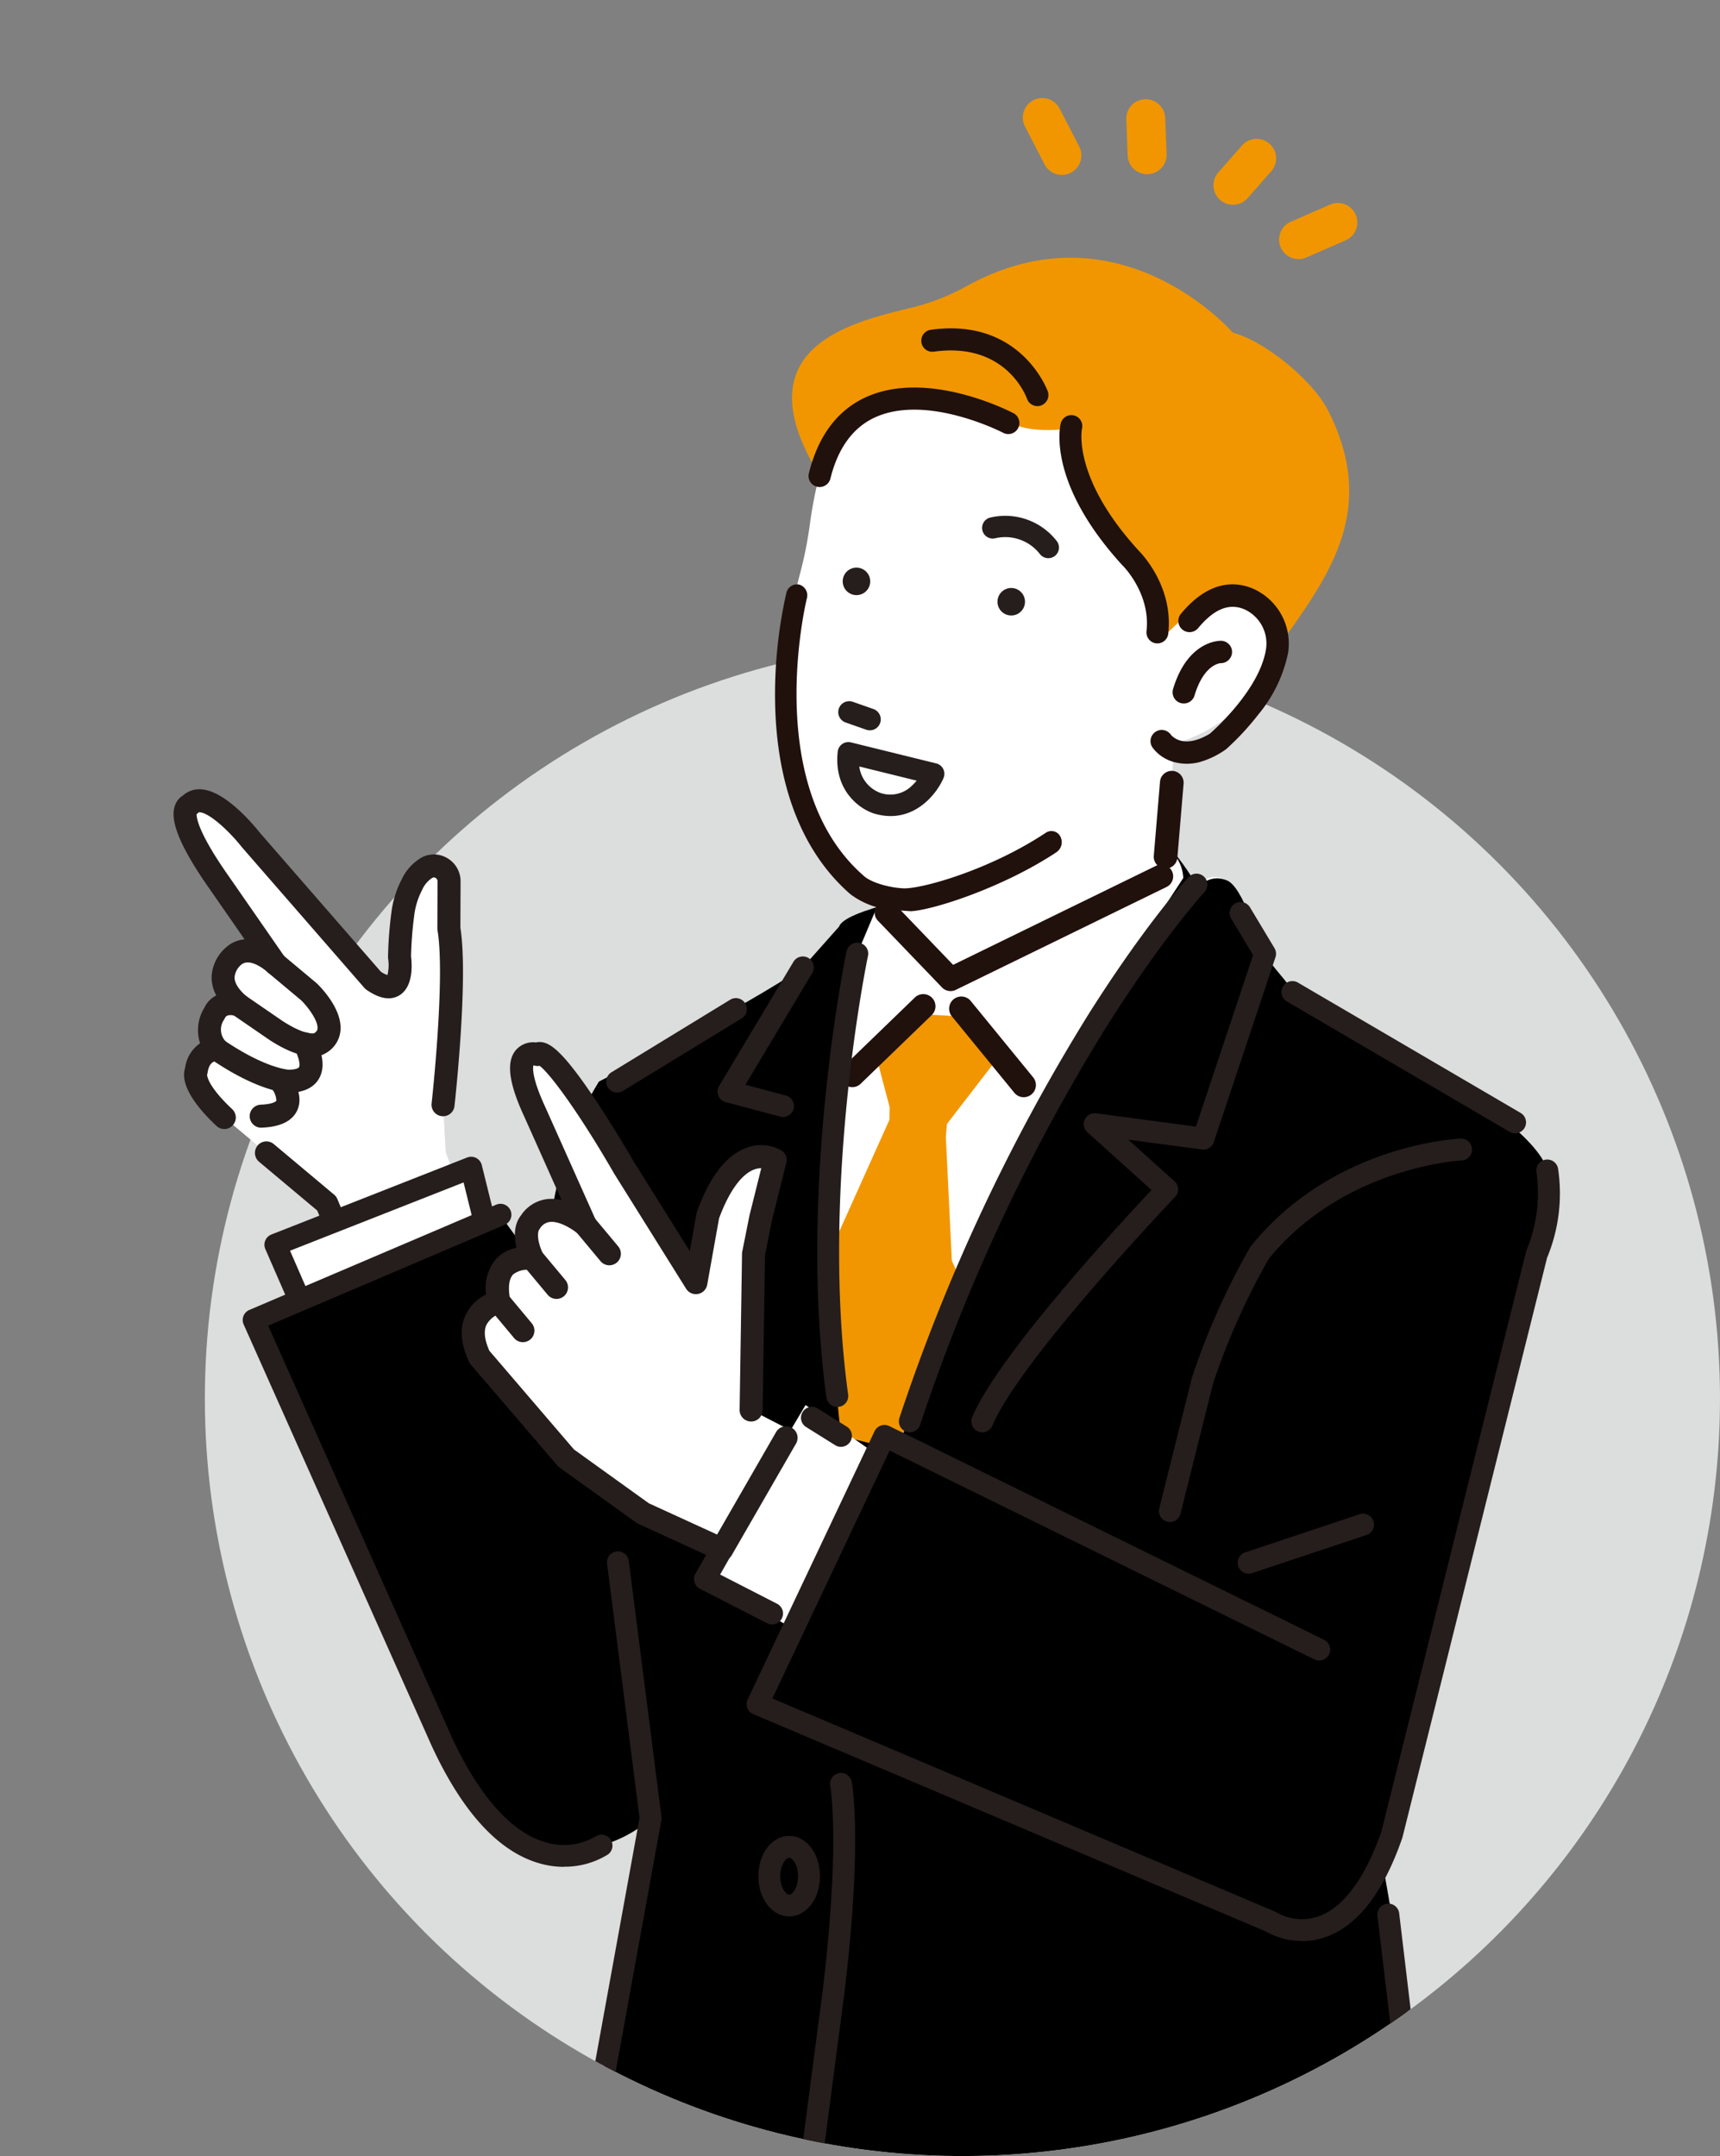 <svg id="b" xmlns="http://www.w3.org/2000/svg" xmlns:xlink="http://www.w3.org/1999/xlink" width="267.204" height="334.978" viewBox="0 0 267.204 334.978">
  <rect x="0" y="0" width="267.204" height="334.978" fill="#808080" stroke="none"/>
  <defs>
    <clipPath id="clip-path">
      <path id="パス_1456" data-name="パス 1456" d="M31.819,217.292a117.693,117.693,0,1,0,210.33-72.6C220.6,117.237,259.364,2.672,221.759,2.672c-28.6,0-193.93-9.53-214.325,7.435C-18.521,31.7,31.819,180.9,31.819,217.3Z" transform="translate(0 -0.005)" fill="none"/>
    </clipPath>
  </defs>
  <g id="c" transform="translate(0 0)">
    <g id="グループ_150" data-name="グループ 150" clip-path="url(#clip-path)">
      <ellipse id="楕円形_580" data-name="楕円形 580" cx="117.69" cy="117.69" rx="117.69" ry="117.69" transform="translate(31.824 99.598)" fill="#dcdddd"/>
      <path id="パス_1399" data-name="パス 1399" d="M391.323,287.516c-2.57-2.57-.515-5.65-.515-5.65,1.025-2.31,3.85-1.285,3.85-1.285-5.135-4.365-.77-7.705-.77-7.705,2.74-2.225,6.42,1.285,6.42,1.285l-8.73-12.585c-7.96-11.3-4.625-12.07-4.625-12.07,2.825-3.08,9.5,5.395,9.5,5.395l19,21.83c5.135,3.6,4.11-3.6,4.11-3.6a60.063,60.063,0,0,1,.51-6.72,13.286,13.286,0,0,1,1.4-4.5,5.985,5.985,0,0,1,2.4-2.71,2.363,2.363,0,0,1,3.395,2.15l-.03,7.325c1.285,7.705-.9,27.38-.9,27.38l.43,7.38,4.835,13.375-15.45,13.46-7.88-18.875-15.925-13.355c-5.48-5.135-4.365-7.19-4.365-7.19.515-3.6,3.34-3.34,3.34-3.34Z" transform="translate(-357.519 -124.418)" fill="#fff"/>
      <path id="パス_1400" data-name="パス 1400" d="M383.071,355.312a1.79,1.79,0,0,1,2.52-.22l9.375,7.86a1.772,1.772,0,0,1,.5.68l6.925,16.585,12.655-11.025,3.78-.065a1.79,1.79,0,0,1-.505,1.955l-15.45,13.46a1.794,1.794,0,0,1-1.175.44,1.862,1.862,0,0,1-.4-.045,1.792,1.792,0,0,1-1.245-1.05l-7.71-18.47-9.04-7.58a1.79,1.79,0,0,1-.22-2.52Z" transform="translate(-343.056 -177.339)" fill="#251e1c"/>
      <path id="パス_1401" data-name="パス 1401" d="M398.406,298.042a1.79,1.79,0,0,0,1.225-3.1c-3.625-3.4-3.875-5.045-3.89-5.32a1.61,1.61,0,0,0,.075-.315c.23-1.6,1.005-1.835,1.455-1.8a1.692,1.692,0,0,0,1.785-.97,1.822,1.822,0,0,0-.4-2.075,2.685,2.685,0,0,1-.28-3.41,2.417,2.417,0,0,0,.135-.25c.345-.78,1.595-.335,1.6-.33a1.787,1.787,0,0,0,1.77-3.04c-.865-.735-1.885-1.845-1.87-2.975a2.914,2.914,0,0,1,1.045-1.955c1.48-1.205,4.065,1.15,4.09,1.175a1.788,1.788,0,0,0,2.7-2.315l-8.73-12.585c-4.63-6.575-5.01-9-5.005-9.635a2.287,2.287,0,0,0,.23-.21.239.239,0,0,1,.25-.1c1.45.055,4.52,2.84,6.53,5.385a.742.742,0,0,0,.055.065l19,21.83a1.8,1.8,0,0,0,.325.29c2.025,1.415,3.75,1.7,5.125.86,2.18-1.34,1.96-4.78,1.8-6.03a57.929,57.929,0,0,1,.495-6.38,11.518,11.518,0,0,1,1.2-3.9,4.276,4.276,0,0,1,1.62-1.945.521.521,0,0,1,.515.03.611.611,0,0,1,.29.515l-.03,7.325a2.026,2.026,0,0,0,.025.3c1.23,7.37-.895,26.7-.92,26.89a1.788,1.788,0,0,0,3.555.4c.09-.81,2.175-19.765.915-27.715l.03-7.18a4.152,4.152,0,0,0-1.98-3.57,4.074,4.074,0,0,0-4.005-.185,7.731,7.731,0,0,0-3.175,3.47,15.014,15.014,0,0,0-1.585,5.105,61.377,61.377,0,0,0-.525,6.925,1.319,1.319,0,0,0,.02.28,6.546,6.546,0,0,1-.11,2.525,4.145,4.145,0,0,1-1.03-.53l-18.825-21.625c-.935-1.18-5.4-6.57-9.18-6.71a3.793,3.793,0,0,0-2.75.98,2.854,2.854,0,0,0-1.19,1.45c-.58,1.52-.655,4.54,5.4,13.13l5.38,7.75a4.913,4.913,0,0,0-2.73,1.13,6.421,6.421,0,0,0-2.39,4.64,5.914,5.914,0,0,0,.72,2.945,4.1,4.1,0,0,0-1.855,1.93,6.588,6.588,0,0,0-.655,5.505,5.532,5.532,0,0,0-2.335,3.865c-.425,1.24-.36,4.065,4.88,8.975a1.779,1.779,0,0,0,1.225.485Zm-2.79-8.13Zm-2.2-40.455Z" transform="translate(-363.571 -122.629)" fill="#251e1c"/>
      <path id="パス_1402" data-name="パス 1402" d="M441.8,312.089a3.725,3.725,0,0,0,2.175-.585,4.46,4.46,0,0,0,2.15-3.36c.345-3.325-2.96-6.715-3.625-7.365-.03-.03-.065-.06-.1-.09l-5.22-4.365a1.789,1.789,0,0,0-2.295,2.745l5.165,4.32c1.1,1.09,2.64,3.2,2.515,4.385-.015.14-.045.4-.52.715-.23.05-1.635.225-4.955-1.935l-5.7-3.915a1.787,1.787,0,1,0-2.025,2.945l5.735,3.94c3.085,2.005,5.25,2.56,6.69,2.56Zm.07-3.475-.015.015C441.859,308.629,441.864,308.619,441.869,308.614Zm0,0Z" transform="translate(-393.24 -147.956)" fill="#251e1c"/>
      <path id="パス_1403" data-name="パス 1403" d="M447.028,330.134c2.86,0,4.14-1.19,4.71-2.19,1.425-2.49-.325-5.7-.69-6.325a1.791,1.791,0,0,0-3.09,1.81c.52.9.925,2.295.67,2.745-.085.145-.515.39-1.6.39-.005,0-3.54-.16-10.04-4.57a1.789,1.789,0,0,0-2.01,2.96c7.43,5.04,11.6,5.19,12.045,5.19Z" transform="translate(-402.178 -160.371)" fill="#251e1c"/>
      <path id="パス_1404" data-name="パス 1404" d="M443.153,341.394h.07c2.895-.11,4.755-1.015,5.525-2.685,1.165-2.525-.96-5.33-1.2-5.64a1.787,1.787,0,0,0-2.81,2.21,3.144,3.144,0,0,1,.77,1.935c0,.005-.34.53-2.415.61a1.788,1.788,0,0,0,.065,3.575Z" transform="translate(-402.574 -166.196)" fill="#251e1c"/>
      <g id="グループ_147" data-name="グループ 147" transform="translate(41.081 179.714)">
        <path id="パス_1405" data-name="パス 1405" d="M390.06,391.275l-7.18-16.47,30.41-11.965,2.565,10.37Z" transform="translate(-381.172 -361.136)" fill="#fff"/>
        <path id="パス_1406" data-name="パス 1406" d="M388.368,391.271a1.685,1.685,0,0,0,.975-.31L415.138,372.9a1.7,1.7,0,0,0,.675-1.8l-2.57-10.37a1.7,1.7,0,0,0-2.275-1.175l-30.41,11.965a1.7,1.7,0,0,0-.94,2.26l7.18,16.47a1.679,1.679,0,0,0,1.1.955,1.793,1.793,0,0,0,.46.065Zm23.865-20.49L389.1,386.986l-5.645-12.95,26.96-10.61Z" transform="translate(-379.479 -359.432)" fill="#251e1c"/>
      </g>
      <path id="パス_1407" data-name="パス 1407" d="M82.486,400.462c5.175,14.01,16.155,17.67,16.155,17.67a23.264,23.264,0,0,0,16.33-5.63h0l-9.855,53.215,128.955,3.94c3.335-2.5-5.07-48.43-5.07-48.43,6.055-25.765,25.34-107.555,25.34-107.555,2.535-8.87-39.7-29.565-39.7-29.565-.37-1.335-2.965-3.6-4.225-5.915-1.16-2.14-3.53-10.11-5.915-11.4-3.38-1.83-4.545,1.69-4.785.705-.16-.655-5.355-7.995-5.77-7.46-1.525,1.945-46.035,9.15-49.7,13.935l-5.63,6.335c-8.73,6.055-30.125,19.005-30.125,19.005-9.08,14.735-7.46,44.835-7.46,44.835L91.6,318.732l-38.29,16.33s26.965,59.4,29.175,65.39Z" transform="translate(-13.901 -130.004)" fill="#fff"/>
      <path id="パス_1408" data-name="パス 1408" d="M82.491,402.249c5.175,14.01,16.155,17.67,16.155,17.67,11.545-.28,16.33-5.63,16.33-5.63h0L105.121,467.5l128.955,3.94c3.335-2.5-5.07-48.43-5.07-48.43,6.055-25.765,25.34-107.555,25.34-107.555,2.535-8.87-39.7-29.565-39.7-29.565-.37-1.335-2.965-3.595-4.225-5.915-1.16-2.14-3.4-10.375-5.915-11.405-3.1-1.265-4.545,1.69-4.785.705-.16-.655-3.92-6.2-4.34-5.665-1.525,1.945-49.38,7.1-51.13,12.145l-5.63,6.335c-8.73,6.055-31.675,17.74-31.675,17.74-9.08,14.735-8.025,30.83-8.025,30.83L91.6,320.529l-38.29,16.33s26.965,59.4,29.175,65.39Z" transform="translate(-13.906 -131.791)"/>
      <path id="パス_1409" data-name="パス 1409" d="M188.67,281.75Z" transform="translate(-15.801 -140.877)" fill="#251e1c"/>
      <path id="パス_1410" data-name="パス 1410" d="M112.994,70.108a3.026,3.026,0,0,0,3.925,1.44l6.1-2.66a3.027,3.027,0,1,0-2.42-5.55L114.5,66a3.034,3.034,0,0,0-1.565,3.985c.02.045.04.085.06.125Z" transform="translate(86.025 -31.545)" fill="#f19600"/>
      <path id="パス_1411" data-name="パス 1411" d="M138.231,51.7a3.028,3.028,0,0,0,4.99.665l3.675-4.185a3.026,3.026,0,0,0-4.545-4l-3.675,4.185a3.031,3.031,0,0,0-.445,3.335Z" transform="translate(50.594 -21.578)" fill="#f19600"/>
      <path id="パス_1412" data-name="パス 1412" d="M198.739,34.818s.02.04.03.055l3.055,5.915a3.028,3.028,0,0,0,5.38-2.78l-3.055-5.915a3.028,3.028,0,0,0-5.41,2.72Z" transform="translate(-39.54 -15.23)" fill="#f19600"/>
      <path id="パス_1413" data-name="パス 1413" d="M172.468,40.837a3.026,3.026,0,0,0,5.74-1.45l-.215-5.565a3.025,3.025,0,1,0-6.045.235l.215,5.565a3.007,3.007,0,0,0,.305,1.215Z" transform="translate(3.022 -15.46)" fill="#f19600"/>
      <path id="パス_1414" data-name="パス 1414" d="M139.647,362.684a1.7,1.7,0,0,0,1.57-1.04c4.33-10.29,28.14-35.275,28.38-35.525a1.7,1.7,0,0,0-.09-2.44l-7.175-6.46,11.445,1.525a1.707,1.707,0,0,0,1.84-1.15l9.575-28.72a1.717,1.717,0,0,0-.155-1.415l-3.8-6.335a1.7,1.7,0,0,0-2.92,1.75l3.4,5.665-8.88,26.645-15.5-2.065a1.7,1.7,0,0,0-1.365,2.95l9.965,8.97c-5.02,5.34-23.815,25.69-27.855,35.28a1.707,1.707,0,0,0,1.57,2.365Z" transform="translate(12.953 -140.152)" fill="#251e1c"/>
      <path id="パス_1415" data-name="パス 1415" d="M291.709,322.149a1.7,1.7,0,0,0,.435-3.345l-6.265-1.67,10.385-17.35a1.7,1.7,0,0,0-2.92-1.75L281.8,317.319a1.7,1.7,0,0,0,1.025,2.52l8.445,2.25a1.667,1.667,0,0,0,.44.06Z" transform="translate(-170.08 -148.607)" fill="#251e1c"/>
      <path id="パス_1416" data-name="パス 1416" d="M109.251,479.681a1.7,1.7,0,0,0,.54-.09l17.74-5.915a1.7,1.7,0,1,0-1.075-3.225l-17.74,5.915a1.7,1.7,0,0,0,.54,3.315Z" transform="translate(84.733 -235.183)" fill="#251e1c"/>
      <path id="パス_1417" data-name="パス 1417" d="M78.848,413.379a1.7,1.7,0,0,0,1.65-1.29l5.06-20.23a108.619,108.619,0,0,1,8.635-19.34c11.6-14.3,29.74-15.305,29.925-15.315a1.7,1.7,0,1,0-.155-3.395c-.8.035-19.915,1.06-32.5,16.68a1.562,1.562,0,0,0-.145.21,110.456,110.456,0,0,0-9.025,20.21c-.01.025-.015.055-.025.08l-5.07,20.27a1.7,1.7,0,0,0,1.65,2.11Z" transform="translate(102.891 -176.906)" fill="#251e1c"/>
      <path id="パス_1418" data-name="パス 1418" d="M330.569,571.756a1.7,1.7,0,0,0,1.67-1.4l8.445-46.455a1.809,1.809,0,0,0,.015-.52l-5.07-39.7a1.7,1.7,0,1,0-3.37.43l5.035,39.44-8.4,46.2a1.7,1.7,0,0,0,1.37,1.98,1.614,1.614,0,0,0,.3.03Z" transform="translate(-237.94 -241.103)" fill="#251e1c"/>
      <path id="パス_1419" data-name="パス 1419" d="M393.984,477.072a12.736,12.736,0,0,0,6.82-1.9,1.7,1.7,0,0,0-1.935-2.795,9.73,9.73,0,0,1-7.705.91c-5.31-1.485-10.385-7.185-14.675-16.485l-28.46-63.79,36.7-15.65a1.7,1.7,0,1,0-1.335-3.125l-38.29,16.33a1.7,1.7,0,0,0-.885,2.26l29.175,65.39c4.82,10.45,10.52,16.63,16.955,18.38a13.723,13.723,0,0,0,3.63.495Z" transform="translate(-306.365 -187.049)" fill="#251e1c"/>
      <path id="パス_1420" data-name="パス 1420" d="M270.409,633.7a1.706,1.706,0,0,0,1.685-1.48l6.2-47.3c2.82-23.665,1.18-32.3,1.11-32.65a1.7,1.7,0,0,0-3.335.665c.03.145,1.575,8.7-1.145,31.565l-6.19,47.285a1.7,1.7,0,0,0,1.69,1.92Z" transform="translate(-147.09 -275.454)" fill="#251e1c"/>
      <path id="パス_1421" data-name="パス 1421" d="M284.425,582.98c2.685,0,4.785-2.745,4.785-6.255s-2.1-6.255-4.785-6.255-4.785,2.745-4.785,6.255S281.74,582.98,284.425,582.98Zm0-9.1c.55,0,1.385,1.14,1.385,2.855s-.835,2.855-1.385,2.855-1.385-1.14-1.385-2.855S283.875,573.875,284.425,573.875Z" transform="translate(-161.826 -285.237)" fill="#251e1c"/>
      <path id="パス_1422" data-name="パス 1422" d="M213.843,152.345s.24-12.48-11.36-7.02l-8.915-28.54-9.955-3.385-30.82-4.68s-8.93,8.17-11.48,27.09a62.711,62.711,0,0,1-1.545,7.74c-1.97,7.455-5.035,25.27,4.735,41.58,0,0,2.915,6.08,7.43,9.665l-3.26,7.75-4.785,61.945,12.95,10.7,28.155-62.505,14.33-21.915a6.188,6.188,0,0,0-1.915-4.19l-.42-.4.87-16.265s13.62-2.97,15.99-17.58Z" transform="translate(-15.498 -54.362)" fill="#fff"/>
      <path id="パス_1423" data-name="パス 1423" d="M118.982,112.5c.545-3.725,2.735-5.855,5.91-7.975a31.561,31.561,0,0,1,3.445-1.385c.75-.33.86,1.27,1.185.535.29-.655,3.305-2.21,8.875-1.085,6.51,1.315,3.12-1,10.86,3.185,3.105,1.675,8.62.91,8.62.91-1.45,7.35,8.96,18.2,8.96,18.2,4.35,2.87,5.575,9.205,5.445,11.585-.045.785-1.065,2.415-.29,2.535h0a1.529,1.529,0,0,0,1.29-.4l2.575-2.445c6.89-7.95,13.42-.455,13.42-.455,1.075,2.17,2.035,3.09,1.235,5.16,8.02-11.2,15.845-21.42,8-36.98-2.19-4.34-8.42-9.55-12.955-11.485a17.254,17.254,0,0,0-1.9-.69s-17.54-20.3-41.29-7.225a34.293,34.293,0,0,1-8.38,3.315c-9.34,2.285-26.46,6-14.92,25.435.375-2.07-.325.875-.09-.74Z" transform="translate(7.837 -40.05)" fill="#f19600"/>
      <path id="パス_1424" data-name="パス 1424" d="M210.77,105.657c11.315-1.575,14.525,7.055,14.655,7.42a1.555,1.555,0,0,0,1.03.975,1.516,1.516,0,0,0,.93-.025,1.544,1.544,0,0,0,.955-1.965c-.04-.115-4.1-11.4-18-9.465a1.545,1.545,0,0,0,.43,3.06Z" transform="translate(-65.725 -51.189)" fill="#20110d"/>
      <path id="パス_1425" data-name="パス 1425" d="M227.258,114.016a1.717,1.717,0,0,0,1.06-2.18c-.04-.115-4.175-11.53-18.18-9.58a1.714,1.714,0,0,0,.475,3.4c11.185-1.56,14.34,6.95,14.47,7.31a1.706,1.706,0,0,0,1.145,1.08,1.607,1.607,0,0,0,.26.055,1.71,1.71,0,0,0,.775-.08Zm-16.7-8.7h0a1.375,1.375,0,0,1-1.29-2.19,1.352,1.352,0,0,1,.9-.53c13.73-1.915,17.775,9.24,17.815,9.355a1.374,1.374,0,0,1-.845,1.75,1.345,1.345,0,0,1-.83.02,1.39,1.39,0,0,1-.92-.87,12.355,12.355,0,0,0-10.125-7.6,17.9,17.9,0,0,0-4.715.07Z" transform="translate(-65.539 -51.018)" fill="#20110d"/>
      <path id="パス_1426" data-name="パス 1426" d="M221.073,134.566c1.185-4.77,3.54-7.98,6.995-9.535,8.075-3.64,19.735,2.365,19.85,2.425a1.707,1.707,0,0,0,1.31.115,1.728,1.728,0,0,0,1.01-.845,1.687,1.687,0,0,0,.115-1.31,1.713,1.713,0,0,0-.845-1.01c-.535-.28-13.25-6.835-22.85-2.515-4.47,2.01-7.475,6-8.93,11.85a1.713,1.713,0,0,0,1.2,2.07l.06.015a1.723,1.723,0,0,0,2.085-1.255Z" transform="translate(-92.069 -60.213)" fill="#20110d"/>
      <path id="パス_1427" data-name="パス 1427" d="M183.481,149.933c-9.82-10.765-8.865-18.1-8.74-18.82,0-.01.01-.025.015-.035h0s.005-.045.005-.065a1.7,1.7,0,0,0-3.3-.81c-.1.37-2.255,9.15,9.535,22.06.025.025.05.055.075.075.045.04,4.365,4.33,3.7,10.205a1.715,1.715,0,0,0,1.22,1.825.127.127,0,0,1,.035.01,1.926,1.926,0,0,0,.245.045,1.7,1.7,0,0,0,1.88-1.5c.825-7.305-4.11-12.43-4.67-12.985Z" transform="translate(-6.661 -64.47)" fill="#20110d"/>
      <path id="パス_1428" data-name="パス 1428" d="M246.578,220.185c-8.77,5.81-19.285,8.715-22.04,8.625-2-.065-4.93-.8-6.185-1.9-15.995-13.895-8.96-42.845-8.885-43.135a1.744,1.744,0,0,0-1.16-2.15,1.7,1.7,0,0,0-2.03,1.32,71.583,71.583,0,0,0-1.73,17.45c.31,12.81,4.35,22.95,11.68,29.32a12.332,12.332,0,0,0,5.38,2.31c.18.035.36.07.535.1l3.465.24c3.285-.13,14.26-3.615,22.635-9.165a1.894,1.894,0,0,0,.6-2.455A1.559,1.559,0,0,0,246.578,220.185Z" transform="translate(-84.124 -90.793)" fill="#20110d"/>
      <path id="パス_1429" data-name="パス 1429" d="M181.5,288.3a1.829,1.829,0,0,1-1.1-.55l-9.965-10.38a1.839,1.839,0,0,1,2.655-2.545l9.04,9.415,31.525-15.39a1.836,1.836,0,1,1,1.61,3.3l-32.73,15.98a1.829,1.829,0,0,1-1.035.17Z" transform="translate(-34.061 -134.336)" fill="#20110d"/>
      <path id="パス_1430" data-name="パス 1430" d="M161.17,111.29Zm0,0Z" transform="translate(25.449 -55.647)" fill="#231815"/>
      <path id="パス_1431" data-name="パス 1431" d="M152.87,208.794l.045.01a1.738,1.738,0,0,0,2.1-1.185c1.46-4.865,3.96-5.02,4.065-5.025a1.753,1.753,0,0,0,1.765-1.67,1.735,1.735,0,0,0-1.67-1.805c-.21-.01-5.2-.12-7.495,7.5a1.742,1.742,0,0,0,1.165,2.165h.025Z" transform="translate(30.555 -99.561)" fill="#20110d"/>
      <path id="パス_1432" data-name="パス 1432" d="M145.725,207.2a41.58,41.58,0,0,0,4.985-5.37,21.9,21.9,0,0,0,4.63-9.53,9.348,9.348,0,0,0-5.36-10.015c-2.7-1.17-6.845-1.45-11.255,3.85a1.74,1.74,0,1,0,2.675,2.225c2.47-2.97,4.83-3.91,7.2-2.88a5.821,5.821,0,0,1,3.305,6.26c-1,6.1-7.79,12.245-8.705,13.045-4.1,2.475-5.885.39-6.075.14a1.738,1.738,0,0,0-3.12.725,1.717,1.717,0,0,0,.295,1.3,6.158,6.158,0,0,0,3.3,2.235h0c.065.02.125.035.19.05a7.787,7.787,0,0,0,3.78-.025,13.357,13.357,0,0,0,4.155-2.015Z" transform="translate(44.754 -90.797)" fill="#20110d"/>
      <path id="パス_1433" data-name="パス 1433" d="M168.263,254.693a1.838,1.838,0,0,1-1.6-1.99l.965-11.5a1.837,1.837,0,0,1,3.66.33l-.965,11.505a1.838,1.838,0,0,1-1.995,1.665.285.285,0,0,1-.065-.005Z" transform="translate(12.582 -119.765)" fill="#20110d"/>
      <g id="グループ_148" data-name="グループ 148" transform="translate(130.223 108.941)">
        <path id="パス_1434" data-name="パス 1434" d="M265.673,222.4a1.571,1.571,0,0,1-.33-.075l-3.2-1.125a1.513,1.513,0,1,1,1-2.855l3.205,1.125a1.513,1.513,0,0,1-.675,2.93Z" transform="translate(-260.942 -218.071)" fill="#251e1c"/>
        <path id="パス_1435" data-name="パス 1435" d="M265.469,222.4a1.687,1.687,0,0,0,1.795-1.125,1.7,1.7,0,0,0-1.04-2.17l-3.205-1.125a1.7,1.7,0,0,0-2.165,1.04,1.706,1.706,0,0,0,1.04,2.17l3.205,1.125A1.891,1.891,0,0,0,265.469,222.4Zm-2.87-4.135a1.169,1.169,0,0,1,.29.07l3.21,1.125a1.324,1.324,0,0,1-.59,2.565,1.433,1.433,0,0,1-.29-.065l-3.205-1.125a1.329,1.329,0,0,1-.13-2.45,1.283,1.283,0,0,1,.72-.12Z" transform="translate(-260.758 -217.886)" fill="#251e1c"/>
      </g>
      <path id="パス_1436" data-name="パス 1436" d="M264.046,178.276a2.136,2.136,0,1,0,2.365-1.88A2.135,2.135,0,0,0,264.046,178.276Z" transform="translate(-133.116 -88.193)" fill="#251e1c"/>
      <path id="パス_1437" data-name="パス 1437" d="M215.956,184.6a2.136,2.136,0,1,0,2.365-1.88A2.135,2.135,0,0,0,215.956,184.6Z" transform="translate(-60.981 -91.353)" fill="#251e1c"/>
      <path id="パス_1438" data-name="パス 1438" d="M215.634,166.877a1.654,1.654,0,0,0,1.38-2.665,10.122,10.122,0,0,0-10.415-3.625,1.655,1.655,0,0,0,.88,3.19,6.818,6.818,0,0,1,6.92,2.46,1.656,1.656,0,0,0,1.24.64Z" transform="translate(-52.85 -80.154)" fill="#251e1c"/>
      <path id="パス_1439" data-name="パス 1439" d="M257.491,236.181a1.666,1.666,0,0,0-1.135-2.275l-13.245-3.265a1.667,1.667,0,0,0-2.055,1.445c-.645,6.05,3.435,8.935,5.69,9.62a9.193,9.193,0,0,0,1.505.315c5,.625,8.19-3.4,9.24-5.835Zm-4.165.4a7.391,7.391,0,0,1-.7.745,4.765,4.765,0,0,1-4.9,1.18,5.075,5.075,0,0,1-3.32-4.12l8.925,2.2Z" transform="translate(-110.916 -115.299)" fill="#251e1c"/>
      <path id="パス_1440" data-name="パス 1440" d="M233.555,331.42l.05-1.96-2.51-9.49,4.82-5.14,10.8.635,4.185,5.665-8.395,10.91-.18,1.955.935,19.285,1.345,3.01-9.84,26.42-8.745-2.205-2.645-26.43Z" transform="translate(-95.391 -157.417)" fill="#f19600"/>
      <path id="パス_1441" data-name="パス 1441" d="M245.579,323.379a1.893,1.893,0,0,1-1.205-3.25l11.015-10.65a1.892,1.892,0,1,1,2.63,2.72L247,322.849A1.876,1.876,0,0,1,245.579,323.379Z" transform="translate(-113.29 -154.476)" fill="#20110d"/>
      <path id="パス_1442" data-name="パス 1442" d="M224.024,325.3a1.894,1.894,0,0,1-1.355-.69l-9.7-11.865a1.89,1.89,0,0,1,2.925-2.4l9.695,11.865a1.891,1.891,0,0,1-1.575,3.085Z" transform="translate(-65.089 -154.831)" fill="#20110d"/>
      <path id="パス_1443" data-name="パス 1443" d="M161.063,358.322a1.7,1.7,0,0,0,1.61-1.16,291.1,291.1,0,0,1,28.98-61.905c8.625-13.68,15.085-20.76,15.15-20.83a1.7,1.7,0,1,0-2.5-2.3c-.27.29-6.68,7.31-15.46,21.22a294.768,294.768,0,0,0-29.385,62.73,1.7,1.7,0,0,0,1.07,2.155,1.729,1.729,0,0,0,.545.09Z" transform="translate(-19.728 -135.789)" fill="#251e1c"/>
      <path id="パス_1444" data-name="パス 1444" d="M267.772,365.093a1.919,1.919,0,0,0,.235-.015,1.7,1.7,0,0,0,1.455-1.915c-4.41-32.115,3-67.76,3.075-68.115a1.7,1.7,0,1,0-3.325-.705c-.075.36-7.61,36.565-3.12,69.285a1.7,1.7,0,0,0,1.685,1.47Z" transform="translate(-137.703 -146.5)" fill="#251e1c"/>
      <g id="グループ_149" data-name="グループ 149" transform="translate(71.73 161.89)">
        <path id="パス_1445" data-name="パス 1445" d="M268.676,365.954c-1.495-7.84,5.225-6.72,5.225-6.72-1.865-4.105-.375-5.6-.375-5.6,2.985-4.48,8.585.375,8.585.375l-7.84-17.545c-4.855-10.455.375-8.96.375-8.96,2.24-1.865,13.44,17.545,13.44,17.545l11.2,17.92,1.865-10.455c4.48-12.32,10.455-8.585,10.455-8.585l-2.24,8.96-1.12,5.6-.375,24.265,1.42.735,4.7,2.425,2.335-3.925,9.715,6.755-11.825,27.875-13.515-7.6,2.615-4.61-12.245-5.61-11.945-8.585-13.44-15.68c-3.36-7.095,2.985-8.585,2.985-8.585Z" transform="translate(-262.912 -325.581)" fill="#fff"/>
        <path id="パス_1446" data-name="パス 1446" d="M326.965,404.4a1.792,1.792,0,0,0,1.55-.895l10-17.365a1.789,1.789,0,0,0-3.1-1.785l-9.185,15.955-10.6-4.855-11.63-8.36-13.14-15.33c-.765-1.7-.915-3.065-.445-4.07a3.886,3.886,0,0,1,2.34-1.8,1.8,1.8,0,0,0,1.33-2.07c-.25-1.315-.37-3.06.47-3.935a3.626,3.626,0,0,1,2.72-.685,1.8,1.8,0,0,0,1.91-2.505c-1.15-2.53-.705-3.57-.635-3.705a.993.993,0,0,0,.12-.165,2.115,2.115,0,0,1,1.535-1.08c1.6-.22,3.765,1.275,4.395,1.815a1.79,1.79,0,0,0,2.8-2.085l-7.84-17.545c-2.125-4.58-1.96-6.15-1.86-6.515a.726.726,0,0,1,.15.015,1.514,1.514,0,0,0,.81.055c1.65,1.205,6.3,7.58,11.53,16.655.01.02.02.035.03.055l11.2,17.92a1.786,1.786,0,0,0,3.275-.63l1.84-10.3c1.555-4.22,3.52-6.925,5.53-7.62a3.287,3.287,0,0,1,1.03-.18l-1.815,7.27c-.005.025-.015.055-.02.085l-1.12,5.6a1.749,1.749,0,0,0-.035.325l-.375,24.265a1.79,1.79,0,0,0,1.76,1.815h.03a1.787,1.787,0,0,0,1.785-1.76l.37-24.105,1.08-5.4,2.23-8.92a1.788,1.788,0,0,0-.785-1.95,6.38,6.38,0,0,0-5.3-.43c-3.165,1.09-5.785,4.43-7.78,9.92a1.977,1.977,0,0,0-.08.295l-1.05,5.885-8.725-13.955c-.22-.38-2.63-4.53-5.355-8.685-5.385-8.205-7.41-9.565-8.8-9.815a2.411,2.411,0,0,0-1.02.025,3.548,3.548,0,0,0-3.105,1.17c-1.555,1.82-1.14,5.12,1.31,10.395l5.77,12.91a6.682,6.682,0,0,0-2.345-.125,5.689,5.689,0,0,0-3.97,2.545c-.455.555-1.38,2.11-.685,5.01a5.945,5.945,0,0,0-3.07,1.625,6.863,6.863,0,0,0-1.64,5.625,6.878,6.878,0,0,0-3.16,3.12c-.995,2.065-.82,4.55.525,7.385a1.774,1.774,0,0,0,.26.4l13.44,15.68a1.92,1.92,0,0,0,.315.29l11.945,8.585a1.808,1.808,0,0,0,.3.175l12.245,5.605a1.792,1.792,0,0,0,.745.165Zm-28.52-51.31Zm0,0Zm0,0Z" transform="translate(-286.56 -323.785)" fill="#251e1c"/>
      </g>
      <path id="パス_1447" data-name="パス 1447" d="M363.446,395.561a1.79,1.79,0,0,0,1.375-2.935l-3.735-4.48a1.789,1.789,0,1,0-2.75,2.29l3.735,4.48A1.783,1.783,0,0,0,363.446,395.561Z" transform="translate(-276.992 -193.754)" fill="#251e1c"/>
      <path id="パス_1448" data-name="パス 1448" d="M347.026,385.111a1.79,1.79,0,0,0,1.375-2.935l-3.735-4.48a1.789,1.789,0,0,0-2.75,2.29l3.735,4.48A1.783,1.783,0,0,0,347.026,385.111Z" transform="translate(-252.362 -188.529)" fill="#251e1c"/>
      <path id="パス_1449" data-name="パス 1449" d="M373.9,409a1.79,1.79,0,0,0,1.375-2.935l-3.735-4.48a1.789,1.789,0,1,0-2.75,2.29l3.735,4.48A1.783,1.783,0,0,0,373.9,409Z" transform="translate(-292.667 -200.474)" fill="#251e1c"/>
      <path id="パス_1450" data-name="パス 1450" d="M275.935,443.36a1.7,1.7,0,0,0,.905-3.145l-4.505-2.815a1.7,1.7,0,1,0-1.8,2.885l4.505,2.815A1.69,1.69,0,0,0,275.935,443.36Z" transform="translate(-145.301 -218.573)" fill="#251e1c"/>
      <path id="パス_1451" data-name="パス 1451" d="M303.25,491.407a1.7,1.7,0,0,0,.78-3.215l-8.84-4.54,1.74-3.065a1.7,1.7,0,1,0-2.96-1.68l-2.615,4.61a1.7,1.7,0,0,0,.7,2.35l10.42,5.35a1.737,1.737,0,0,0,.775.19Z" transform="translate(-183.316 -239.024)" fill="#251e1c"/>
      <path id="パス_1452" data-name="パス 1452" d="M96.582,328.492a1.7,1.7,0,0,0,.86-3.165l-34.63-20.27a1.7,1.7,0,0,0-1.715,2.935l34.63,20.27a1.671,1.671,0,0,0,.855.235Z" transform="translate(138.792 -152.414)" fill="#251e1c"/>
      <path id="パス_1453" data-name="パス 1453" d="M135.957,481.733a11.055,11.055,0,0,0,3.55-.59c5.01-1.7,9.05-6.885,12-15.4.015-.05.03-.1.045-.145l22.46-90.03a26.047,26.047,0,0,0,1.705-13.86,1.7,1.7,0,1,0-3.35.6,22.964,22.964,0,0,1-1.515,12,1.6,1.6,0,0,0-.1.295l-22.475,90.1c-2.54,7.295-5.93,11.86-9.805,13.2a7.924,7.924,0,0,1-6.5-.63,2.615,2.615,0,0,0-.26-.14l-78.05-33.095,18.215-38.51,66.025,32.46a1.7,1.7,0,0,0,1.5-3.05L71.822,401.718a1.7,1.7,0,0,0-2.285.8l-19.71,41.67a1.7,1.7,0,0,0,.875,2.29l79.565,33.735a11.608,11.608,0,0,0,5.7,1.515Z" transform="translate(66.327 -180.156)" fill="#251e1c"/>
      <path id="パス_1454" data-name="パス 1454" d="M96.867,632.573a1.441,1.441,0,0,0,.205-.01,1.7,1.7,0,0,0,1.485-1.89l-4.5-37.73a1.7,1.7,0,0,0-3.375.405l4.505,37.73a1.7,1.7,0,0,0,1.685,1.5Z" transform="translate(123.302 -295.725)" fill="#251e1c"/>
      <path id="パス_1455" data-name="パス 1455" d="M304.076,324.821a1.686,1.686,0,0,0,.885-.25L323.4,313.306a1.7,1.7,0,0,0-1.775-2.905l-18.435,11.265a1.7,1.7,0,0,0,.89,3.155Z" transform="translate(-208.191 -155.078)" fill="#251e1c"/>
    </g>
  </g>
</svg>
